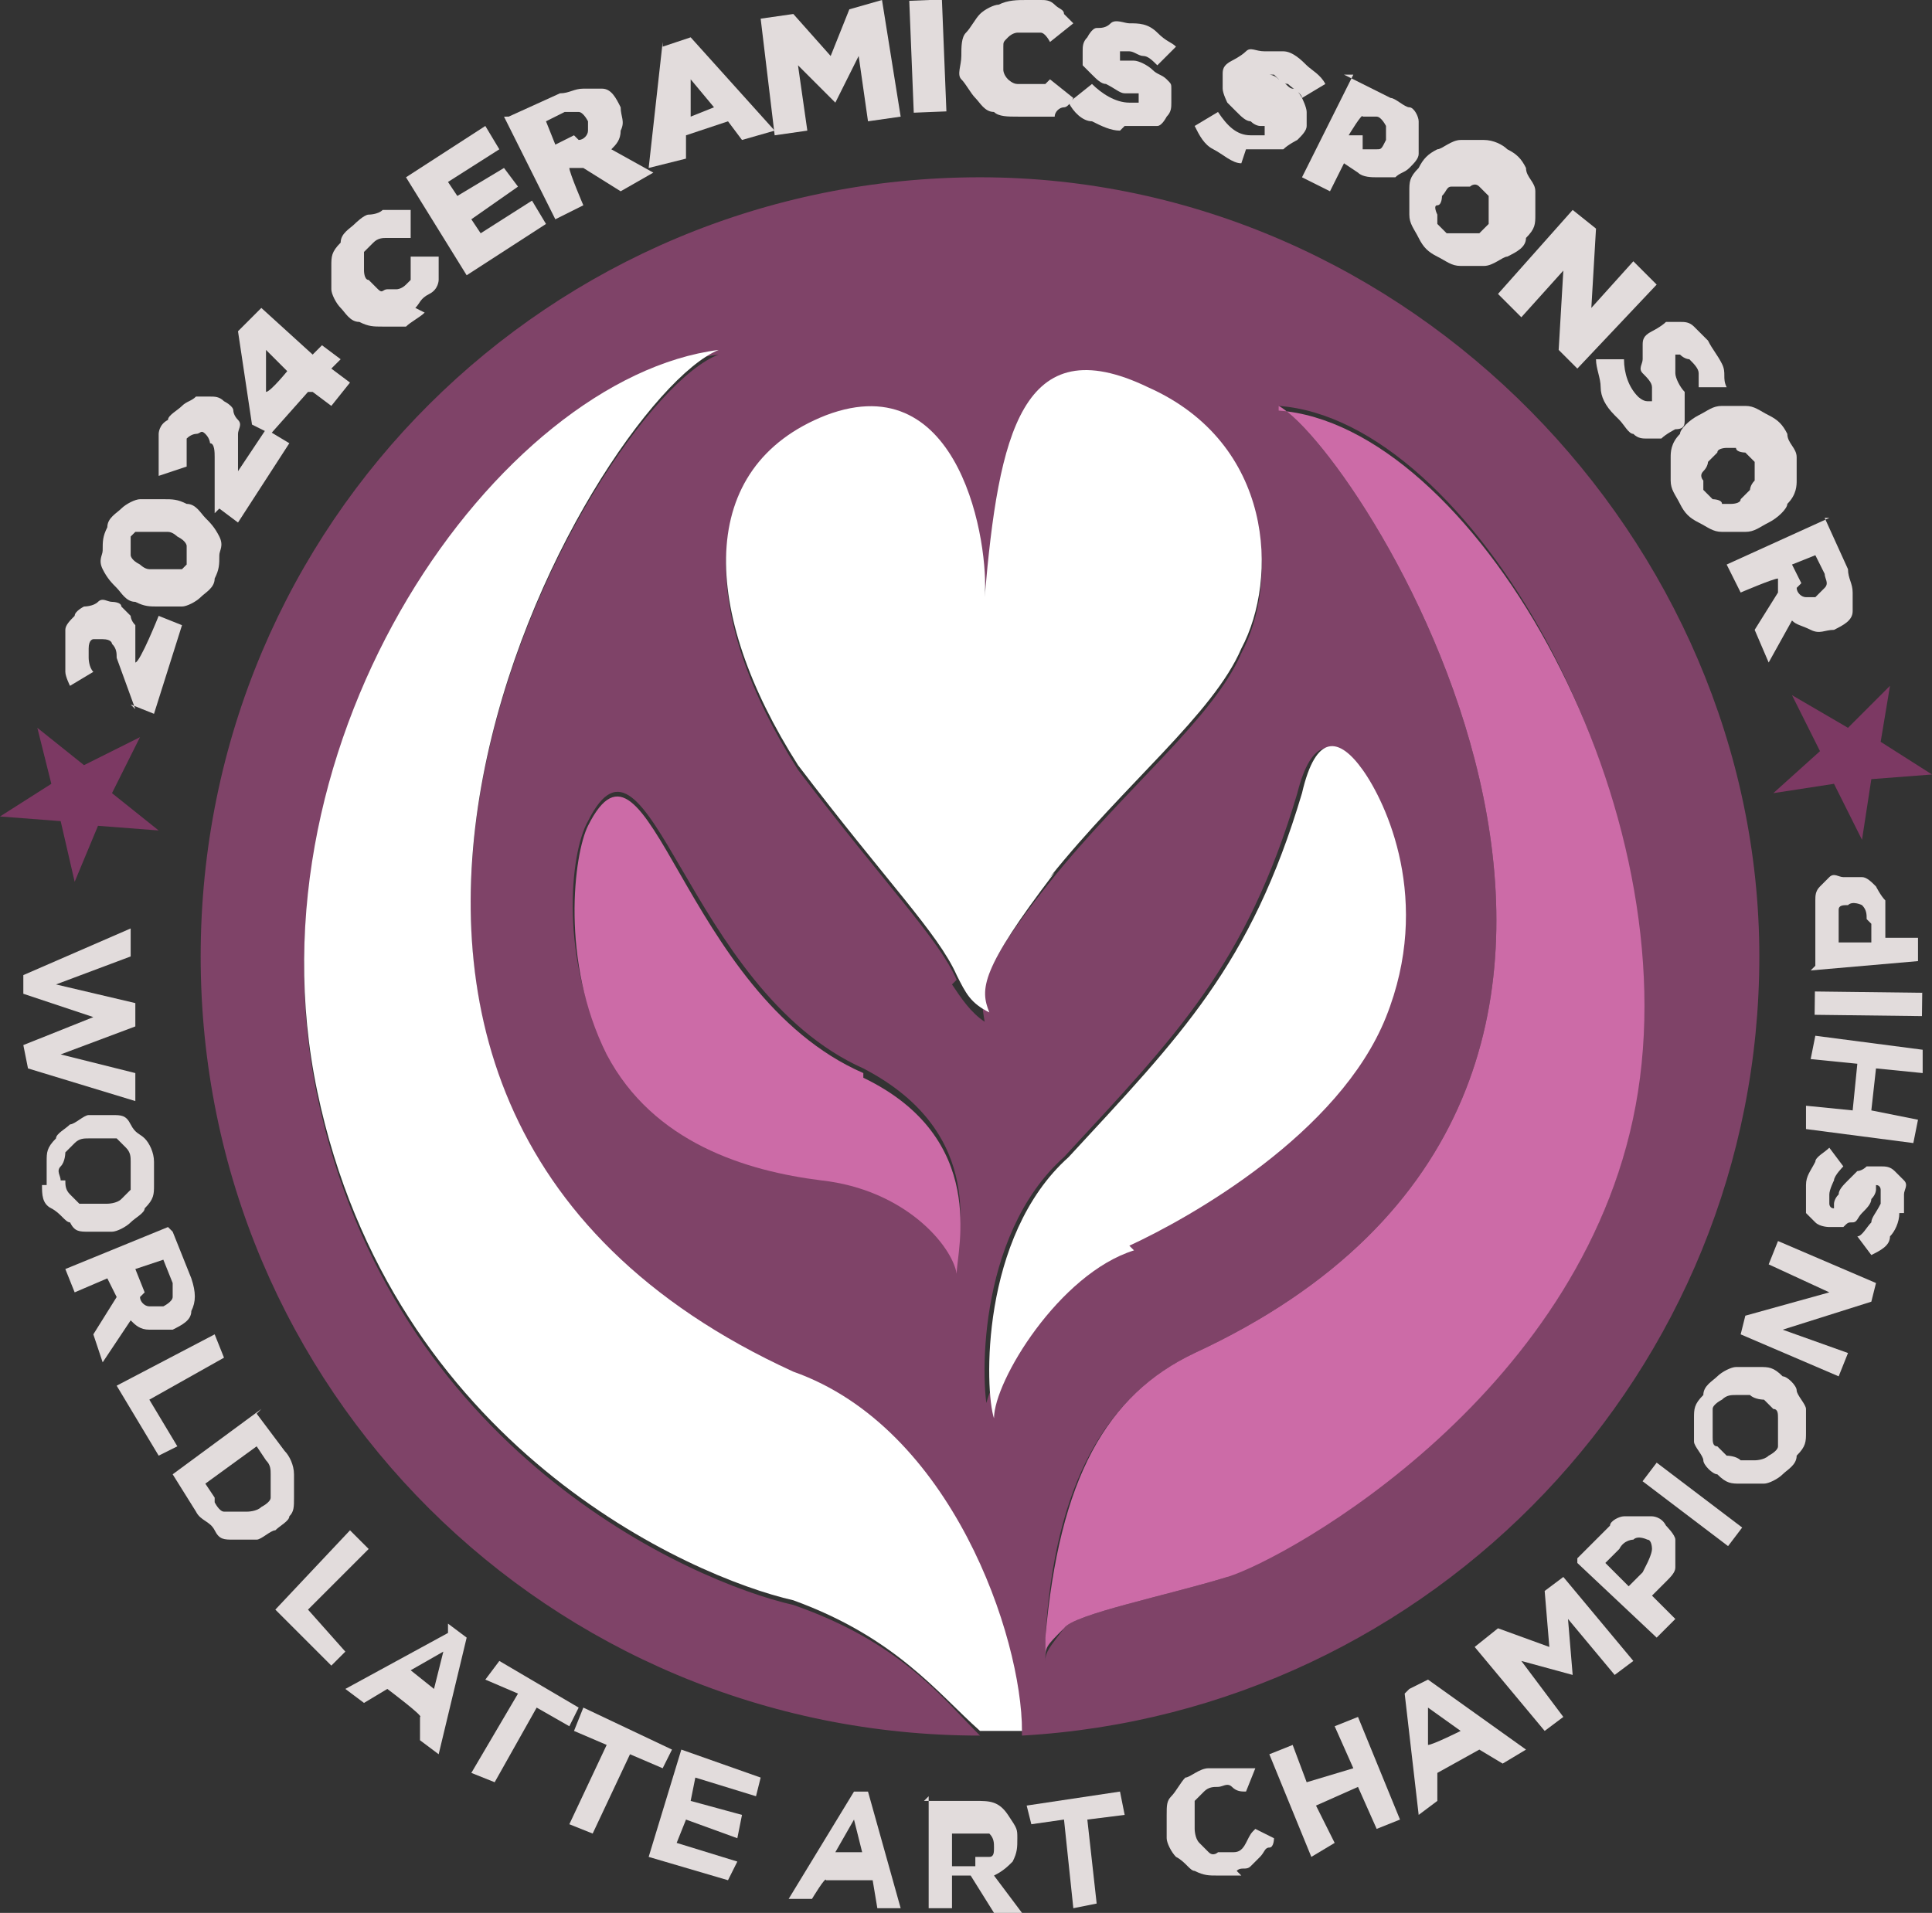<?xml version="1.0" encoding="UTF-8"?>
<svg id="Livello_2" data-name="Livello 2" xmlns="http://www.w3.org/2000/svg" version="1.1" viewBox="0 0 41.4 41">
  <rect x="0" y="0" width="41.4" height="41" fill="#333333" stroke="none"/>
  <defs>
    <style>
      .cls-1 {
        fill: #2086a0;
      }

      .cls-1, .cls-2, .cls-3, .cls-4, .cls-5, .cls-6 {
        stroke-width: 0px;
      }

      .cls-2 {
        fill: #e2dcdc;
      }

      .cls-3 {
        fill: #7f4368;
      }

      .cls-4 {
        fill: #7c3963;
      }

      .cls-5 {
        fill: #cc6ba7;
      }

      .cls-6 {
        fill: #fff;
      }
    </style>
  </defs>
  <g id="Loghi_premi" data-name="Loghi premi">
    <g>
      <polygon class="cls-4" points="1.8 16.4 3 15.8 2.4 17 3.4 17.8 2.1 17.7 1.6 18.9 1.3 17.6 0 17.5 1.1 16.8 .8 15.6 1.8 16.4"/>
      <polygon class="cls-4" points="40.5 14.7 40.3 15.9 41.4 16.6 40.1 16.7 39.9 18 39.3 16.8 38 17 39 16.1 38.4 14.9 39.6 15.6 40.5 14.7"/>
      <polygon class="cls-2" points="2.8 19.9 2.8 20.5 1.2 21.1 2.9 21.5 2.9 22 1.3 22.6 2.9 23 2.9 23.6 .6 22.9 .5 22.4 2 21.8 .5 21.3 .5 20.9 2.8 19.9"/>
      <path class="cls-2" d="M1,25.4c0-.2,0-.4,0-.5,0-.2,0-.3.2-.5,0-.1.2-.2.3-.3.1,0,.3-.2.4-.2h0c.2,0,.3,0,.5,0s.3,0,.4.2.2.2.3.3.2.3.2.5,0,.4,0,.5c0,.2,0,.3-.2.5,0,.1-.2.2-.3.3s-.3.2-.4.2h0c-.2,0-.3,0-.5,0-.2,0-.3,0-.4-.2-.1,0-.2-.2-.4-.3s-.2-.3-.2-.5M1.4,25.3c0,.1,0,.2.1.3,0,0,.1.1.2.2,0,0,.2,0,.3,0,0,0,.2,0,.3,0h0c0,0,.2,0,.3-.1,0,0,.1-.1.2-.2,0,0,0-.2,0-.3,0-.1,0-.2,0-.3,0-.1,0-.2-.1-.3,0,0-.1-.1-.2-.2,0,0-.2,0-.3,0,0,0-.2,0-.3,0h0c-.1,0-.2,0-.3.1,0,0-.1.1-.2.2,0,0,0,.2-.1.3s0,.2,0,.3"/>
      <path class="cls-2" d="M3.7,26.4l.4,1c.1.3.1.5,0,.7,0,.2-.2.3-.4.4h0c-.2,0-.3,0-.5,0-.2,0-.3-.1-.4-.2l-.6.9-.2-.6.5-.8h0l-.2-.4-.7.3-.2-.5,2.2-.9h0ZM3,27.8c0,.1.1.2.2.2,0,0,.2,0,.3,0h0c0,0,.2-.1.2-.2s0-.2,0-.3l-.2-.5-.6.2.2.5h0Z"/>
      <polygon class="cls-2" points="4.6 28.6 4.8 29.1 3.2 30 3.8 31 3.4 31.2 2.5 29.7 4.6 28.6"/>
      <path class="cls-2" d="M5.5,30.3l.6.8c.1.1.2.3.2.5s0,.3,0,.5c0,.2,0,.3-.1.4,0,.1-.2.2-.3.3h0c-.1,0-.3.2-.4.2-.2,0-.3,0-.5,0-.2,0-.3,0-.4-.2s-.3-.2-.4-.4l-.5-.8,1.9-1.4h0ZM4.6,32.2c0,0,.1.2.2.2s.2,0,.2,0,.2,0,.3,0c0,0,.2,0,.3-.1h0c0,0,.2-.1.2-.2,0,0,0-.2,0-.2s0-.2,0-.3,0-.2-.1-.3l-.2-.3-1.1.8.2.3h0Z"/>
      <polygon class="cls-2" points="7.5 32.8 7.9 33.2 6.6 34.5 7.4 35.4 7.1 35.7 5.9 34.5 7.5 32.8"/>
      <path class="cls-2" d="M9.6,34.8l.4.3-.6,2.5-.4-.3v-.5c.1,0-.7-.6-.7-.6l-.5.3-.4-.3,2.2-1.2h0ZM9.3,36.2l.2-.8-.7.4.5.4h0Z"/>
      <polygon class="cls-2" points="11.1 36.3 10.4 36 10.7 35.6 12.4 36.6 12.2 37 11.5 36.6 10.6 38.2 10.1 38 11.1 36.3"/>
      <polygon class="cls-2" points="13 37.4 12.3 37.1 12.5 36.6 14.4 37.5 14.2 37.9 13.5 37.6 12.7 39.3 12.2 39.1 13 37.4"/>
      <polygon class="cls-2" points="14.6 37.5 16.3 38.1 16.2 38.5 14.9 38.1 14.8 38.6 15.9 38.9 15.8 39.4 14.7 39 14.5 39.5 15.8 39.9 15.6 40.3 13.9 39.8 14.6 37.5"/>
      <path class="cls-2" d="M18.1,38.4h.5c0,0,.7,2.5.7,2.5h-.5c0,0-.1-.6-.1-.6h-1c0-.1-.3.4-.3.4h-.5c0,0,1.4-2.3,1.4-2.3ZM18.5,39.8l-.2-.8-.4.7h.6c0,0,0,0,0,0Z"/>
      <path class="cls-2" d="M19.8,38.6h1.1c.3,0,.5,0,.7.3s.2.3.2.5h0c0,.2,0,.3-.1.5-.1.1-.2.2-.4.3l.6.8h-.6l-.5-.8h-.4v.7h-.5s0-2.3,0-2.4ZM20.9,39.8c.1,0,.2,0,.3,0s.1-.1.1-.2h0c0-.1,0-.2-.1-.3,0,0-.2,0-.3,0h-.5v.7h.5Z"/>
      <polygon class="cls-2" points="22.8 39 22.1 39.1 22 38.7 24 38.4 24.1 38.9 23.3 39 23.5 40.8 23 40.9 22.8 39"/>
      <path class="cls-2" d="M26.6,40.2c-.2,0-.3,0-.5,0s-.3,0-.5-.1c-.1,0-.2-.2-.4-.3-.1-.1-.2-.3-.2-.4h0c0-.2,0-.3,0-.5,0-.2,0-.3.1-.4s.2-.3.3-.4c.1,0,.3-.2.5-.2.1,0,.2,0,.3,0h.3c0,0,.2,0,.2,0,0,0,.1,0,.2,0l-.2.5c-.1,0-.2,0-.3-.1s-.2,0-.3,0c-.1,0-.2,0-.3.1,0,0-.1.1-.2.2,0,0,0,.2,0,.3s0,.2,0,.3h0c0,0,0,.2.1.3,0,0,.1.1.2.2s.2,0,.2,0c0,0,.2,0,.3,0,.1,0,.2,0,.3-.2s.1-.2.2-.3l.4.2c0,0,0,.2-.1.2s-.1.1-.2.2c0,0-.1.1-.2.2s-.2,0-.3.1"/>
      <polygon class="cls-2" points="27.2 37.6 27.7 37.4 28 38.2 29 37.9 28.6 37 29.1 36.8 30 39 29.5 39.2 29.1 38.3 28.2 38.7 28.6 39.5 28.1 39.8 27.2 37.6"/>
      <path class="cls-2" d="M30.2,36.2l.4-.2,2.1,1.5-.5.3-.5-.3-.9.5v.6c0,0-.4.3-.4.3l-.3-2.6h0ZM31.3,37.1l-.7-.5v.8c.1,0,.7-.3.7-.3h0Z"/>
      <polygon class="cls-2" points="31.6 35.3 32.1 34.9 33.2 35.3 33.1 34.1 33.5 33.8 35 35.6 34.6 35.9 33.6 34.7 33.7 35.9 33.7 35.9 32.6 35.6 33.5 36.8 33.1 37.1 31.6 35.3"/>
      <path class="cls-2" d="M33.8,33.4l.7-.7c0-.1.2-.2.3-.2s.2,0,.3,0,.2,0,.3,0c0,0,.2,0,.3.2h0c0,0,.2.2.2.3,0,.1,0,.2,0,.3,0,.1,0,.2,0,.3,0,.1-.1.2-.2.3l-.3.3.5.5-.4.4s-1.7-1.6-1.7-1.6ZM35.3,33.5c0,0,.1-.2.1-.3,0,0,0-.2-.1-.2h0c0,0-.2-.1-.3,0,0,0-.2,0-.3.2l-.3.3.5.5.3-.3h0Z"/>
      <rect class="cls-2" x="36.1" y="31.1" width=".5" height="2.3" transform="translate(-11.4 41.7) rotate(-52.8)"/>
      <path class="cls-2" d="M38.5,31.2c0,.2-.2.3-.3.4-.1.1-.3.2-.4.2-.2,0-.3,0-.5,0-.2,0-.3,0-.5-.2h0c-.1,0-.3-.2-.3-.3s-.2-.3-.2-.4c0-.1,0-.3,0-.5,0-.2,0-.3.2-.5,0-.2.2-.3.3-.4.1-.1.3-.2.4-.2.2,0,.3,0,.5,0,.2,0,.3,0,.5.2h0c.1,0,.3.2.3.3s.2.3.2.4c0,.1,0,.3,0,.5,0,.2,0,.3-.2.5M38.1,31c0,0,0-.2,0-.3s0-.2,0-.3,0-.2-.1-.2c0,0-.1-.1-.2-.2h0c0,0-.2,0-.3-.1,0,0-.2,0-.3,0s-.2,0-.3.1c0,0-.2.1-.2.2,0,0,0,.2,0,.3,0,.1,0,.2,0,.3s0,.2.1.2c0,0,.1.1.2.2h0c0,0,.2,0,.3.1,0,0,.2,0,.3,0,0,0,.2,0,.3-.1,0,0,.2-.1.2-.2"/>
      <polygon class="cls-2" points="37.3 28.6 37.4 28.2 39.2 27.7 37.9 27.1 38.1 26.6 40.2 27.5 40.1 27.9 38.2 28.5 39.6 29 39.4 29.5 37.3 28.6"/>
      <path class="cls-2" d="M40.7,26c0,.2-.1.4-.2.5,0,.2-.2.3-.4.4l-.3-.4c.1,0,.2-.2.3-.3,0-.1.1-.2.2-.4,0-.1,0-.2,0-.3,0,0,0-.1-.1-.1h0s0,0,0,0c0,0,0,0,0,0,0,0,0,0,0,.1,0,0,0,.1-.1.2,0,.1-.1.2-.2.3s-.1.2-.2.2-.1,0-.2.1c0,0-.2,0-.3,0h0c0,0-.2,0-.3-.1s-.1-.1-.2-.2c0,0,0-.2,0-.3s0-.2,0-.3c0-.2.1-.3.2-.5,0-.1.2-.2.3-.3l.3.4c0,0-.2.2-.2.3,0,0-.1.2-.1.3s0,.2,0,.2,0,.1.1.1h0s0,0,0,0c0,0,0,0,0,0,0,0,0,0,0-.1,0,0,0-.1.1-.2,0-.1.1-.2.2-.3,0,0,.1-.1.2-.2,0,0,.1,0,.2-.1,0,0,.2,0,.3,0h0c.1,0,.2,0,.3.1,0,0,.1.1.2.2s0,.2,0,.3c0,.1,0,.2,0,.4"/>
      <polygon class="cls-2" points="38.7 24.2 38.7 23.7 39.7 23.8 39.8 22.8 38.8 22.7 38.9 22.2 41.2 22.5 41.2 23 40.2 22.9 40.1 23.8 41.1 24 41 24.5 38.7 24.2"/>
      <rect class="cls-2" x="39.8" y="20.3" width=".5" height="2.3" transform="translate(18.1 61.3) rotate(-89.3)"/>
      <path class="cls-2" d="M38.9,20.7v-1c0-.1,0-.3,0-.4,0-.1,0-.2.1-.3,0,0,.1-.1.2-.2s.2,0,.3,0h0c.1,0,.3,0,.4,0,.1,0,.2.1.3.2,0,0,.1.2.2.3,0,.1,0,.2,0,.4v.4s.7,0,.7,0v.5s-2.3.2-2.3.2h0ZM40,19.7c0-.1,0-.2-.1-.3,0,0-.2-.1-.3,0h0c-.1,0-.2,0-.2.1s0,.2,0,.3v.4s.7,0,.7,0c0,0,0-.4,0-.4Z"/>
      <path class="cls-2" d="M2.9,15.2l-.4-1.1c0-.1,0-.2-.1-.3,0,0,0-.1-.2-.1,0,0-.1,0-.2,0,0,0-.1,0-.1.2s0,.2,0,.2c0,0,0,.2.1.3l-.5.3c0,0-.1-.2-.1-.3s0-.2,0-.3c0,0,0-.2,0-.3,0-.1,0-.2,0-.3,0-.1.1-.2.2-.3,0-.1.2-.2.2-.2,0,0,.2,0,.3-.1s.2,0,.3,0h0c0,0,.2,0,.2.1,0,0,.1.1.2.2,0,0,0,.1.1.2,0,0,0,.2,0,.3v.5c.1,0,.5-1,.5-1l.5.2-.6,1.9-.5-.2h0Z"/>
      <path class="cls-2" d="M4.6,12.4c0,.2-.2.3-.3.4-.1.1-.3.2-.4.2s-.3,0-.5,0c-.2,0-.3,0-.5-.1h0c-.2,0-.3-.2-.4-.3-.1-.1-.2-.2-.3-.4s0-.3,0-.4c0-.2,0-.3.1-.5,0-.2.2-.3.3-.4s.3-.2.4-.2.3,0,.5,0c.2,0,.3,0,.5.1h0c.2,0,.3.2.4.3.1.1.2.2.3.4s0,.3,0,.4c0,.2,0,.3-.1.5M4,12.1c0,0,0-.1,0-.2,0,0,0-.1,0-.2,0,0,0-.1-.2-.2,0,0-.1-.1-.2-.1h0c0,0-.2,0-.3,0,0,0-.2,0-.2,0,0,0-.1,0-.2,0,0,0,0,0-.1.1,0,0,0,.1,0,.2,0,0,0,.1,0,.2,0,0,0,.1.2.2,0,0,.1.1.2.1h0c0,0,.2,0,.3,0,0,0,.2,0,.2,0,0,0,.1,0,.2,0,0,0,0,0,.1-.1"/>
      <path class="cls-2" d="M4.6,11v-1.2c0-.1,0-.3-.1-.3,0,0,0-.1-.1-.2s-.1,0-.2,0c0,0-.1,0-.2.1,0,0,0,.1,0,.2s0,.2,0,.4l-.6.2c0-.1,0-.2,0-.3,0,0,0-.2,0-.3,0,0,0-.2,0-.3,0,0,0-.2.2-.3,0-.1.2-.2.3-.3s.2-.1.3-.2c0,0,.2,0,.3,0,.1,0,.2,0,.3.1h0c0,0,.2.1.2.2,0,0,0,.1.1.2s0,.2,0,.3c0,0,0,.2,0,.3v.5l.6-.9.5.3-1.1,1.7-.4-.3h0Z"/>
      <path class="cls-2" d="M6.6,8.4l-.8.9-.4-.2-.3-2,.5-.5,1.1,1,.2-.2.4.3-.2.2.4.3-.4.5-.4-.3h0ZM6.2,8l-.5-.5v.9c.1,0,.5-.5.5-.5h0Z"/>
      <path class="cls-2" d="M9.1,6.7c-.1.1-.3.2-.4.3-.2,0-.3,0-.5,0-.2,0-.3,0-.5-.1-.2,0-.3-.2-.4-.3h0c-.1-.1-.2-.3-.2-.4,0-.2,0-.3,0-.5,0-.2,0-.3.2-.5,0-.2.2-.3.3-.4,0,0,.2-.2.3-.2,0,0,.2,0,.3-.1.1,0,.2,0,.3,0s.2,0,.3,0v.6c-.3,0-.4,0-.5,0-.1,0-.2,0-.3.1,0,0-.1.1-.2.2,0,0,0,.2,0,.2,0,0,0,.2,0,.2,0,0,0,.2.1.2h0c0,0,.1.1.2.2s.1,0,.2,0c0,0,.2,0,.2,0,0,0,.1,0,.2-.1,0,0,0,0,.1-.1,0,0,0,0,0-.1,0,0,0,0,0-.2,0,0,0-.1,0-.2h.6v.2c0,0,0,.2,0,.3,0,0,0,.2-.2.3s-.2.2-.3.3"/>
      <polygon class="cls-2" points="8.7 3.8 10.4 2.7 10.7 3.2 9.6 3.9 9.8 4.2 10.8 3.6 11.1 4 10.1 4.7 10.3 5 11.4 4.3 11.7 4.8 10 5.9 8.7 3.8"/>
      <path class="cls-2" d="M10.9,2.5l1.1-.5c.2,0,.3-.1.5-.1.1,0,.3,0,.4,0,.2,0,.3.2.4.4h0c0,.2.1.3,0,.5,0,.2-.1.3-.2.4l.9.5-.7.4-.8-.5h-.3c0,.1.3.8.3.8l-.6.3-1.1-2.2h0ZM12.4,3c.1,0,.2-.1.2-.2,0,0,0-.2,0-.2h0c0,0-.1-.2-.2-.2,0,0-.2,0-.3,0l-.4.2.2.5s.4-.2.4-.2Z"/>
      <path class="cls-2" d="M14.2,1l.6-.2,1.8,2-.7.2-.3-.4-.9.3v.5s-.8.2-.8.2l.3-2.7h0ZM15.3,2.3l-.5-.6v.8c0,0,.5-.2.5-.2Z"/>
      <polygon class="cls-2" points="16.3 .4 17 .3 17.8 1.2 18.2 .2 18.9 0 19.3 2.5 18.6 2.6 18.4 1.2 17.9 2.2 17.9 2.2 17.1 1.4 17.3 2.8 16.6 2.9 16.3 .4"/>
      <rect class="cls-2" x="19.5" y="0" width=".7" height="2.4" transform="translate(0 .8) rotate(-2.3)"/>
      <path class="cls-2" d="M21.8,2.5c-.2,0-.4,0-.5-.1-.2,0-.3-.2-.4-.3s-.2-.3-.3-.4,0-.3,0-.5h0c0-.2,0-.4.1-.5s.2-.3.3-.4c.1-.1.3-.2.4-.2C21.6,0,21.8,0,22,0,22.1,0,22.2,0,22.3,0c.1,0,.2,0,.3.1s.2.1.2.2c0,0,.1.1.2.2l-.5.4c0,0-.1-.2-.2-.2,0,0-.2,0-.3,0s-.2,0-.2,0c0,0-.1,0-.2.1s-.1.1-.1.2c0,0,0,.2,0,.2h0c0,.1,0,.2,0,.3,0,0,0,.1.1.2,0,0,.1.1.2.1s.1,0,.2,0,.1,0,.2,0c0,0,.1,0,.1,0,0,0,0,0,.1,0,0,0,0,0,.1-.1l.5.4c0,0-.1.2-.2.2s-.2.1-.2.2c0,0-.2,0-.3,0-.1,0-.2,0-.4,0"/>
      <path class="cls-2" d="M24,2.8c-.2,0-.4-.1-.6-.2-.2,0-.4-.2-.5-.4l.5-.4c.2.2.5.4.8.4,0,0,.2,0,.2,0,0,0,0,0,0-.1h0c0,0,0-.1,0-.1,0,0,0,0-.1,0,0,0-.1,0-.2,0-.1,0-.2-.1-.4-.2-.1,0-.2-.1-.3-.2s-.1-.1-.2-.2c0,0,0-.2,0-.3h0c0-.1,0-.2.1-.3,0,0,.1-.2.2-.2.1,0,.2,0,.3-.1s.3,0,.4,0c.2,0,.4,0,.6.2s.3.2.4.3l-.4.4c-.1-.1-.2-.2-.3-.2s-.2-.1-.3-.1c0,0-.1,0-.2,0,0,0,0,0,0,.1h0c0,.1,0,.1,0,.1,0,0,0,0,.1,0,0,0,.1,0,.2,0,.1,0,.3.1.4.2s.2.1.3.2.1.1.1.2c0,0,0,.2,0,.3h0c0,.1,0,.2-.1.3,0,0-.1.2-.2.2s-.2,0-.3,0c-.1,0-.3,0-.4,0"/>
      <path class="cls-2" d="M26.6,3.5c-.2,0-.4-.2-.6-.3s-.3-.3-.4-.5l.5-.3c.2.3.4.5.7.5,0,0,.2,0,.2,0s0,0,.1,0h0c0,0,0-.1,0-.2,0,0,0,0-.1,0,0,0-.1,0-.2-.1-.1,0-.2-.1-.3-.2s-.2-.2-.2-.2-.1-.2-.1-.3c0-.1,0-.2,0-.3h0c0-.1,0-.2.2-.3,0,0,.2-.1.3-.2s.2,0,.4,0,.3,0,.4,0c.2,0,.4.2.5.3.1.1.3.2.4.4l-.5.3c0-.1-.2-.2-.3-.3-.1,0-.2-.1-.3-.2,0,0-.1,0-.2,0,0,0,0,0,0,0h0s0,0,0,0c0,0,0,0,0,0,0,0,0,0,.1,0,0,0,.1,0,.2.1.1,0,.2.2.3.2s.2.2.2.2c0,0,.1.2.1.3s0,.2,0,.3h0c0,.1-.1.2-.2.3,0,0-.2.1-.3.2-.1,0-.2,0-.4,0s-.3,0-.4,0"/>
      <path class="cls-2" d="M28.8,1.6l1,.5c.1,0,.3.2.4.2s.2.2.2.3,0,.2,0,.3c0,.1,0,.2,0,.4h0c0,.1-.1.2-.2.3s-.2.1-.3.2c-.1,0-.2,0-.4,0-.1,0-.3,0-.4-.1l-.3-.2-.3.6-.6-.3,1.1-2.2h0ZM29.2,3.2c.1,0,.2,0,.3,0s.1,0,.2-.2h0c0,0,0-.2,0-.3,0,0-.1-.2-.2-.2h-.3c0-.1-.3.4-.3.4h.3c0,.1,0,.1,0,.1Z"/>
      <path class="cls-2" d="M30.8,5.5c-.2-.1-.3-.2-.4-.4s-.2-.3-.2-.5c0-.2,0-.3,0-.5s0-.3.2-.5h0c.1-.2.2-.3.4-.4.1,0,.3-.2.5-.2.2,0,.3,0,.5,0,.2,0,.4.1.5.2.2.1.3.2.4.4,0,.2.2.3.2.5s0,.3,0,.5c0,.2,0,.3-.2.5h0c0,.2-.2.3-.4.4-.1,0-.3.2-.5.2-.2,0-.3,0-.5,0-.2,0-.3-.1-.5-.2M31.1,5c0,0,.2,0,.2,0,0,0,.2,0,.2,0,0,0,.1,0,.2,0,0,0,.1-.1.2-.2h0c0,0,0-.2,0-.2,0,0,0-.2,0-.2,0,0,0-.2,0-.2,0,0-.1-.1-.2-.2s-.2,0-.2,0-.2,0-.2,0c0,0-.1,0-.2,0s-.1.1-.2.2h0c0,0,0,.2-.1.2s0,.2,0,.2c0,0,0,.2,0,.2s.1.1.2.2"/>
      <polygon class="cls-2" points="33.7 4.5 34.2 4.9 34.1 6.6 35 5.6 35.5 6.1 33.8 7.9 33.4 7.5 33.5 5.8 32.6 6.8 32.1 6.3 33.7 4.5"/>
      <path class="cls-2" d="M34.6,8.9c-.2-.2-.3-.4-.3-.6,0-.2-.1-.4-.1-.6h.6c0,.3.1.6.3.8,0,0,.1.1.2.1s0,0,.1,0h0s0,0,0,0,0,0,0,0,0,0,0-.1,0-.1,0-.2c0-.1-.1-.2-.2-.3s0-.2,0-.3c0,0,0-.2,0-.3s0-.2.2-.3h0c0,0,.2-.1.3-.2,0,0,.2,0,.3,0s.2,0,.3.1.2.2.3.3c.1.2.2.3.3.5s0,.3.1.5h-.6c0-.1,0-.2,0-.3,0-.1-.1-.2-.2-.3,0,0-.1,0-.2-.1,0,0,0,0-.1,0h0s0,0,0,0h0c0,.1,0,.2,0,.2,0,0,0,.1,0,.2,0,.1.1.3.2.4,0,.1,0,.2,0,.3,0,.1,0,.2,0,.3s0,.2-.2.2h0c0,0-.2.1-.3.2-.1,0-.2,0-.3,0-.1,0-.2,0-.3-.1-.1,0-.2-.2-.3-.3"/>
      <path class="cls-2" d="M36,10.8c-.1-.2-.2-.3-.2-.5s0-.4,0-.5,0-.3.2-.5c0-.1.2-.3.4-.4h0c.2-.1.3-.2.5-.2.2,0,.3,0,.5,0,.2,0,.3.1.5.2.2.1.3.2.4.4,0,.2.2.3.2.5,0,.2,0,.4,0,.5s0,.3-.2.5c0,.1-.2.3-.4.4h0c-.2.1-.3.2-.5.2-.2,0-.3,0-.5,0-.2,0-.3-.1-.5-.2-.2-.1-.3-.2-.4-.4M36.5,10.5c0,0,.1.1.2.2,0,0,.2,0,.2.1,0,0,.2,0,.2,0,0,0,.2,0,.2-.1h0c0,0,.1-.1.2-.2,0,0,0-.1.1-.2,0,0,0-.2,0-.2,0,0,0-.2,0-.2,0,0-.1-.1-.2-.2,0,0-.2,0-.2-.1,0,0-.2,0-.2,0,0,0-.2,0-.2.1h0c0,0-.1.1-.2.2,0,0,0,.1-.1.2s0,.2,0,.2c0,0,0,.2,0,.2"/>
      <path class="cls-2" d="M39.1,11.1l.5,1.1c0,.2.1.3.1.5,0,.1,0,.3,0,.4,0,.2-.2.3-.4.4h0c-.2,0-.3.1-.5,0s-.3-.1-.4-.2l-.5.9-.3-.7.5-.8h0v-.3c-.1,0-.8.3-.8.3l-.3-.6,2.2-1h0ZM38.5,12.6c0,.1.1.2.2.2s.2,0,.2,0h0c0,0,.1-.1.2-.2s0-.2,0-.3l-.2-.4-.5.2.2.4h0Z"/>
      <path class="cls-3" d="M21,3.8C11.8,3.8,4.3,11.2,4.3,20.5s7.5,16.7,16.7,16.7c-.8-.8-1.7-2-4-2.8-2.2-.5-8.6-3.3-10.2-10.9-1.6-7.6,3.9-15.3,8.6-15.9-2.7,1-11.3,15.9,1.6,21.9,3.4,1.2,4.9,5.7,4.9,7.7,8.8-.5,15.8-7.8,15.8-16.7S30.2,3.8,21,3.8M20.5,27.2c-.1-.6-1.1-1.8-2.9-2-1.6-.2-3.6-.8-4.6-2.7-1-1.9-.8-4.2-.4-4.9,1.3-2.6,2.1,3.6,5.9,5.3,2.7,1.4,2,3.7,2,4.2M20.5,21c-.4-.9-1.5-2-3.4-4.5-2.1-3.3-2.2-6.4.6-7.5,2.8-1.1,3.5,2.8,3.4,3.9.4-3.5.8-5.8,3.5-4.5,2.7,1.3,2.8,4.1,2,5.6-.6,1.4-2.5,2.9-4.1,4.9-1.6,2-1.5,2.4-1.4,3-.3-.2-.5-.5-.7-.8M21.2,30.4c-.2-.6-.3-3.9,1.6-5.6,2.4-2.6,3.9-4.1,5-7.8.3-1.2.8-1.2,1.3-.5.5.7,1.5,2.8.5,5.3-1,2.5-4.2,4.3-5.5,4.9-1.5.5-3,2.9-3,3.6M26.3,33.8c-1.3.4-3.3.8-3.5,1.1-.3.4-.4.5-.4.7,0,.2,0-.5,0-.5.2-3.3,1.3-5.2,3.2-6.1,12.3-5.7,3.6-19.3,1.8-20.3,4.1.3,8.6,8.2,7.7,14.6s-7.4,10-8.7,10.4"/>
      <path class="cls-6" d="M17,29.4c-12.9-5.9-4.3-20.8-1.6-21.9-4.7.6-10.2,8.3-8.6,15.9,1.6,7.6,8,10.4,10.2,10.9,2.2.8,3.1,2,4,2.8h0c.3,0,.6,0,.9,0,0-2-1.5-6.5-4.9-7.7"/>
      <path class="cls-5" d="M27.4,8.7c1.8,1,10.5,14.6-1.8,20.3-1.9.9-2.9,2.7-3.2,6.1,0,0,0,.8,0,.5s0-.3.4-.7c.2-.3,2.2-.7,3.5-1.1s7.8-4,8.8-10.4-3.6-14.3-7.7-14.6"/>
      <path class="cls-5" d="M18.5,23c-3.9-1.7-4.6-7.9-5.9-5.3-.3.6-.6,2.9.4,4.9,1,1.9,3,2.5,4.6,2.7,1.8.2,2.8,1.4,2.9,2,0-.5.7-2.9-2-4.2"/>
      <path class="cls-6" d="M24.2,26.7c1.3-.6,4.5-2.4,5.5-4.9,1-2.5,0-4.6-.5-5.3-.5-.7-1-.8-1.3.5-1.1,3.7-2.6,5.2-5,7.8-1.9,1.7-1.8,5-1.6,5.6,0-.8,1.4-3.1,3-3.6"/>
      <path class="cls-6" d="M22.5,18.8c1.6-2,3.5-3.5,4.1-4.9.8-1.5.7-4.4-2-5.6-2.7-1.3-3.2,1-3.5,4.5.1-1.1-.5-5-3.4-3.9-2.8,1.1-2.7,4.2-.6,7.5,1.9,2.5,3,3.6,3.4,4.5.2.4.3.6.7.8-.2-.5-.2-.9,1.4-3"/>
      <path class="cls-1" d="M6.7,29.1c0-.1-.2-.3-.2-.4,0,.1.2.3.2.4"/>
      <path class="cls-1" d="M4.8,24.6h0Z"/>
    </g>
  </g>
</svg>